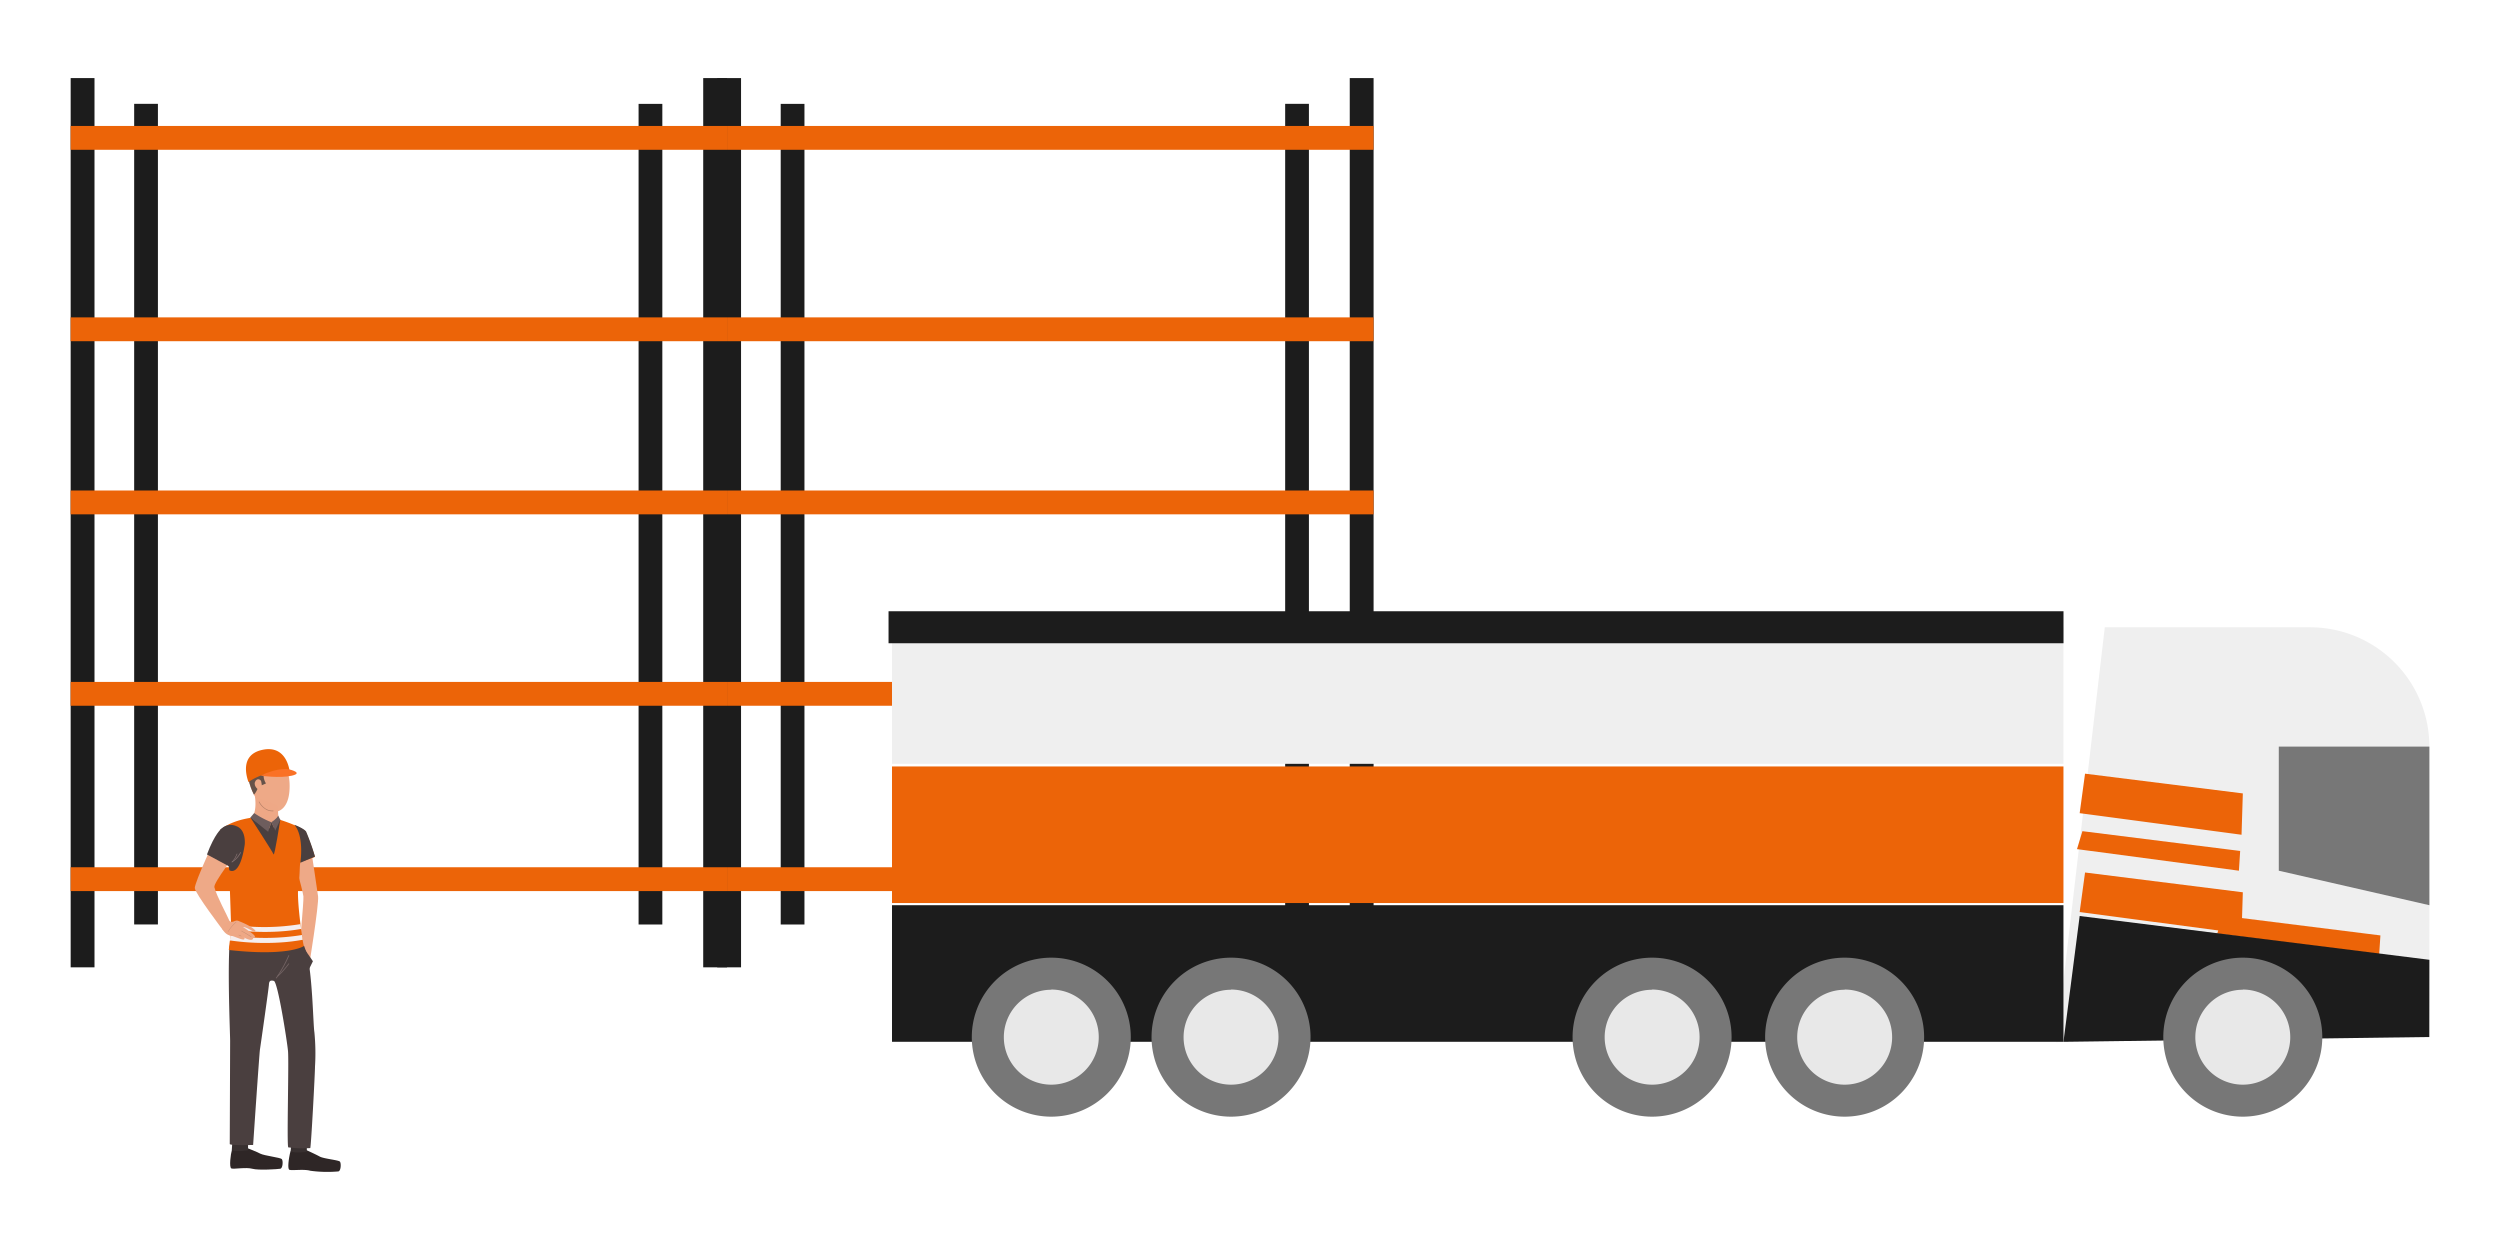 <svg id="Layer_1" data-name="Layer 1" xmlns="http://www.w3.org/2000/svg" viewBox="0 0 600 300"><defs><style>.cls-1{fill:#1c1c1c;}.cls-2{fill:#ec6408;}.cls-3{fill:#efefef;}.cls-4{fill:#e8e8e8;}.cls-5{fill:#777;}.cls-6{fill:#eea987;}.cls-7{fill:#2e2626;}.cls-8{fill:#383030;}.cls-9{fill:#4a3f3f;}.cls-10{fill:#736363;}.cls-11{fill:#665249;}.cls-12{fill:#877373;}.cls-13{fill:#fa7126;}.cls-14{fill:#eea886;}.cls-15{fill:#6e5d5d;}.cls-16{fill:#f5eeee;}.cls-17{fill:#c58c71;}.cls-18{fill:#b37e65;}</style></defs><title>transport-montage</title><rect class="cls-1" x="68.28" y="122.59" width="213.42" height="5.72" transform="translate(300.44 -49.54) rotate(90)"/><rect class="cls-1" x="91.75" y="120.55" width="196.95" height="5.7" transform="translate(313.62 -66.82) rotate(90)"/><rect class="cls-1" x="212.81" y="120.55" width="196.95" height="5.7" transform="translate(434.69 -187.89) rotate(90)"/><rect class="cls-1" x="220.09" y="122.59" width="213.42" height="5.72" transform="translate(452.25 -201.35) rotate(90)"/><rect class="cls-2" x="172.13" y="117.72" width="157.53" height="5.72"/><rect class="cls-2" x="172.13" y="163.66" width="157.53" height="5.72"/><rect class="cls-2" x="172.13" y="30.23" width="157.53" height="5.72"/><rect class="cls-2" x="172.13" y="76.17" width="157.53" height="5.72"/><rect class="cls-2" x="172.13" y="208.14" width="157.53" height="5.72"/><rect class="cls-1" x="-86.9" y="122.59" width="213.42" height="5.72" transform="translate(145.27 105.64) rotate(90)"/><rect class="cls-1" x="-63.43" y="120.55" width="196.95" height="5.7" transform="translate(158.45 88.35) rotate(90)"/><rect class="cls-1" x="57.64" y="120.55" width="196.95" height="5.7" transform="translate(279.51 -32.71) rotate(90)"/><rect class="cls-1" x="64.91" y="122.59" width="213.42" height="5.72" transform="translate(297.08 -46.17) rotate(90)"/><rect class="cls-2" x="16.95" y="117.72" width="157.53" height="5.72"/><rect class="cls-2" x="16.95" y="163.66" width="157.53" height="5.72"/><rect class="cls-2" x="16.95" y="30.23" width="157.53" height="5.72"/><rect class="cls-2" x="16.95" y="76.17" width="157.53" height="5.72"/><rect class="cls-2" x="16.95" y="208.14" width="157.53" height="5.72"/><path class="cls-3" d="M583,248.88H502.59s-9.09,1.29-9.09,1.27l11.65-99.6s0,0,0,0H554.4a28.65,28.65,0,0,1,28.65,28.64v69.69Z"/><rect class="cls-3" x="214.08" y="150.54" width="281.15" height="32.78"/><rect class="cls-2" x="214.08" y="183.95" width="281.15" height="32.78"/><polygon class="cls-2" points="537.97 200.34 499.12 195.16 500.41 185.68 538.28 190.42 537.97 200.34"/><polygon class="cls-2" points="537.97 224.06 499.12 218.89 500.41 209.4 538.28 214.15 537.97 224.06"/><polygon class="cls-2" points="570.99 229.24 532.14 224.06 533.43 219.76 571.3 224.5 570.99 229.24"/><polygon class="cls-2" points="537.34 208.97 498.48 203.79 499.78 199.48 537.64 204.23 537.34 208.97"/><polygon class="cls-1" points="583.03 248.88 495.23 250.04 499.12 219.84 583.05 230.35 583.03 248.88"/><rect class="cls-1" x="214.08" y="217.25" width="281.15" height="32.78"/><rect class="cls-1" x="213.25" y="146.7" width="281.99" height="7.68"/><circle class="cls-4" cx="252.31" cy="248.88" r="15.23"/><path class="cls-5" d="M252.31,268a19.08,19.08,0,1,1,19.08-19.07A19.1,19.1,0,0,1,252.31,268Zm0-30.46a11.39,11.39,0,1,0,11.39,11.39A11.39,11.39,0,0,0,252.31,237.49Z"/><circle class="cls-4" cx="295.45" cy="248.88" r="15.23"/><path class="cls-5" d="M295.45,268a19.08,19.08,0,1,1,19.08-19.07A19.1,19.1,0,0,1,295.45,268Zm0-30.46a11.39,11.39,0,1,0,11.39,11.39A11.39,11.39,0,0,0,295.45,237.49Z"/><circle class="cls-4" cx="396.51" cy="248.88" r="15.23"/><path class="cls-5" d="M396.51,268a19.08,19.08,0,1,1,19.07-19.07A19.09,19.09,0,0,1,396.51,268Zm0-30.46a11.39,11.39,0,1,0,11.39,11.39A11.4,11.4,0,0,0,396.51,237.49Z"/><circle class="cls-4" cx="442.72" cy="248.88" r="15.23"/><path class="cls-5" d="M442.72,268a19.08,19.08,0,1,1,19.07-19.07A19.09,19.09,0,0,1,442.72,268Zm0-30.46a11.39,11.39,0,1,0,11.39,11.39A11.4,11.4,0,0,0,442.72,237.49Z"/><circle class="cls-4" cx="538.28" cy="248.88" r="15.23"/><path class="cls-5" d="M538.28,268a19.08,19.08,0,1,1,19.07-19.07A19.1,19.1,0,0,1,538.28,268Zm0-30.46a11.39,11.39,0,1,0,11.38,11.39A11.4,11.4,0,0,0,538.28,237.49Z"/><polygon class="cls-5" points="583.05 179.18 546.91 179.18 546.91 208.97 583.05 217.25 583.05 179.18"/><path class="cls-6" d="M74.65,203.78s1.58,10.42,1.69,11.36c.23,2-2.26,17.27-2.26,17.27l-2.4-2.66s1.27-13.69,1.14-14.61c-.32-2.17-2.43-9.33-2.43-9.33S73,202.89,74.65,203.78Z"/><path class="cls-6" d="M56.91,204.5s-5.74,7.37-5.46,8.43c.57,2.22,3,6.59,3.61,8.06.14.32-1.48,2.33-1.48,2.33s-6.78-8.9-6.83-10.19,5.14-12.79,6.18-14S56.91,204.5,56.91,204.5Z"/><path class="cls-7" d="M59.53,275.61s2,.78,2.95,1.27,4.78.93,5.14,1.29.27,2.23-.35,2.33-5.21.42-6.73,0-4.38.15-5-.07-.15-3.63.11-4.39S59.53,275.61,59.53,275.61Z"/><path class="cls-8" d="M59.53,274.61v1.44s-2.87.48-3.9,0l.1-1.58Z"/><path class="cls-7" d="M73.61,276.06s2.2,1,3.14,1.52,4.47.83,4.82,1.2.26,2.28-.37,2.36a30.07,30.07,0,0,1-6.73-.16c-1.5-.44-4.38,0-5-.23s0-3.63.24-4.38S73.61,276.06,73.61,276.06Z"/><path class="cls-8" d="M73.64,275l0,1.44s-2.88.39-3.89-.1l.14-1.57Z"/><path class="cls-9" d="M55.23,250c0,1-.09,24.56-.09,24.56,0,.4,5.61.23,5.61.23s1.49-22,1.64-22.93,2.1-14.66,2.15-15.5.25-1.19,1.19-.94,3.14,14.23,3.39,16.8-.33,22.9.07,23.15a27.84,27.84,0,0,0,5.27.17c.19-.1,1.14-17.88,1.14-19.56a52,52,0,0,0-.15-8.28c-.3-1.65-.47-15-2-19.4-.29-.78-.45-1.24-.45-1.24s-17.25-5.7-17.61-1.35c0,.41-.36,1.61-.37,2.07C54.67,236,55.27,249.06,55.23,250Z"/><path class="cls-10" d="M66.35,234.85a31.13,31.13,0,0,0,3.08-5.54l-.18-.08a30.38,30.38,0,0,1-3.06,5.49Z"/><path class="cls-10" d="M66.66,234.41a20.71,20.71,0,0,0,2.76-3.11l-.17-.1a19.85,19.85,0,0,1-2.72,3.06Z"/><path class="cls-2" d="M55.17,225.73C55,227,54.92,228,54.92,228c14.38,1.61,18-.94,18-.94a13.64,13.64,0,0,1-.28-1.5v0c0-.18-.06-.38-.09-.58h0c0-.18,0-.37-.08-.56-.07-.45-.14-.94-.21-1.45s-.1-.76-.15-1.16c-.41-3.32-.77-7.29-.51-9,.48-3.19.21-5.9.64-6s3.34-1.14,3.34-1.14a55.14,55.14,0,0,0-2.2-6c-.65-1.07-5.29-2.63-5.29-2.63a16.86,16.86,0,0,0-7.43-.84c-6,.85-7.85,3.12-7.85,3.12l2.18,9s.38,10.67.43,12.71c0,.29,0,.6,0,.93s0,.78,0,1.18-.06,1-.1,1.48l-.06.58c0,.2,0,.39,0,.58h0Z"/><path class="cls-6" d="M60.93,190.69h0a14.06,14.06,0,0,0,1.68,2.61c2.17,2.62,7,2.54,6.9-4.82a11.36,11.36,0,0,0-.54-3.43c-1.09-3.24-3.45-3.71-3.45-3.71-1.74-.05-4.75.47-5.7,2.75C59.15,185.71,59.75,188.35,60.93,190.69Z"/><path class="cls-11" d="M60.93,190.69h0s.25.06,1.1-1.78c.17-.37.31-.12.39-.28l1.41-.6s-1.48-2.33.35-3,4.79.06,4.79.06c-1.09-3.24-3.45-3.71-3.45-3.71-1.74-.05-4.75.47-5.7,2.75C59.15,185.71,59.75,188.35,60.93,190.69Z"/><path class="cls-6" d="M62.68,187.52c-.12-.49-1.11-.88-1.49.19s1,2.15,1.39,1.9S62.88,188.33,62.68,187.52Z"/><path class="cls-9" d="M53.17,198.86s-1.61,1.15-3.5,6.21l6.2,3.34,2.45-5.68Z"/><path class="cls-12" d="M55.8,207.23l-.14-.11a12.36,12.36,0,0,0,2.19-4.26l.16,0A12.53,12.53,0,0,1,55.8,207.23Z"/><path class="cls-2" d="M59.62,187.69a14.14,14.14,0,0,1,9.92-2.34s-.51-6.71-6.6-5.38C57.22,181.22,59.4,186.94,59.62,187.69Z"/><path class="cls-13" d="M62.54,186.16s4.6.68,7.51,0-.61-1.5-.61-1.5S67,184,62.54,186.16Z"/><path class="cls-9" d="M52.83,199.25a3.18,3.18,0,0,1,3.82-1c2.53.86,2.08,4.49,2.08,4.49-1.2,8-3.7,6.1-3.7,6.1L54.82,207Z"/><path class="cls-9" d="M72.08,207.06s1-6.22-1.43-9.12c0,0,2.3.88,2.82,1.64a54.6,54.6,0,0,1,2.13,6Z"/><path class="cls-12" d="M55.65,207l-.09-.15a5.77,5.77,0,0,0,2.13-2.33l.16.06A6,6,0,0,1,55.65,207Z"/><path class="cls-12" d="M55.77,206.89a6.79,6.79,0,0,0,1.22-2l-.17,0a6.72,6.72,0,0,1-1.18,2Z"/><path class="cls-9" d="M60.1,196.21s5.33,8.23,5.56,8.83,1.61-8.34,1.61-8.34Z"/><path class="cls-14" d="M66.76,193.39a16,16,0,0,0,.13,3.21s-.71,2.58-1.69,2.41-4-1.77-4.73-2.79c0,0,1.21-1.22.73-5C64,192.14,66.76,193.39,66.76,193.39Z"/><path class="cls-15" d="M61,195.14a21.58,21.58,0,0,0,4.11,2.19l-.76,2.3-4.26-3.42Z"/><path class="cls-15" d="M65.12,197.33s1.41-.89,1.64-1.59l.51,1-1.21,2.61Z"/><path class="cls-9" d="M65.12,197.33,64.56,199s1,.43,1.36,0Z"/><path class="cls-16" d="M55.28,224.46a55.5,55.5,0,0,0,17.21-.06c0,.19.05.38.08.56h0c0,.2.06.4.09.58v0a43.67,43.67,0,0,1-5,.63c-1.13.08-2.51.14-4.08.14a57.26,57.26,0,0,1-8.39-.61Z"/><path class="cls-16" d="M55.38,223.07a56.94,56.94,0,0,0,8.18.59c1.55,0,2.91-.06,4-.14a45.06,45.06,0,0,0,4.69-.57c0-.37-.1-.76-.15-1.16a53.61,53.61,0,0,1-16.7.1C55.42,222.27,55.4,222.67,55.38,223.07Z"/><path class="cls-14" d="M55.06,221a.85.85,0,0,0,.56.25c.54,0,1.21-.64,1.73-.09s-.88,2.93-1.34,3.22-1.5.24-2.43-1.05S55.06,221,55.06,221Z"/><path class="cls-14" d="M57.15,221a20.53,20.53,0,0,1,2.17.95c1,.5,2.1,1.32,2,1.54-.26.43-1.06-.34-2.07-.76s-.83-.14-.83-.14,0-.08.88.56,2.15,1.38,1.83,1.82c-.09.12-.13.19-.53,0,.2.16.18.24.12.35-.4.68-2-.23-2.61-.53.49.23.82.46.42.67s-2.52-.86-3.43-1S57.15,221,57.15,221Z"/><path class="cls-17" d="M54.72,223.69a9.66,9.66,0,0,1,2-2.35l-.06-.09a9.62,9.62,0,0,0-2,2.39Z"/><path class="cls-17" d="M60.28,224.91l.07-.11s-1.18-.79-2.42-1.43l0,.11A24.54,24.54,0,0,1,60.28,224.91Z"/><path class="cls-17" d="M57.93,224.74l0-.11-.65-.3,0,.12Z"/><polygon class="cls-9" points="72.9 227.51 75.1 230.7 74 232.93 72.9 227.51"/><path class="cls-18" d="M64,194.38a4.48,4.48,0,0,1-1.91-1.95l.14-.06s1.09,2.34,3.4,2.17v.15A3.06,3.06,0,0,1,64,194.38Z"/></svg>
